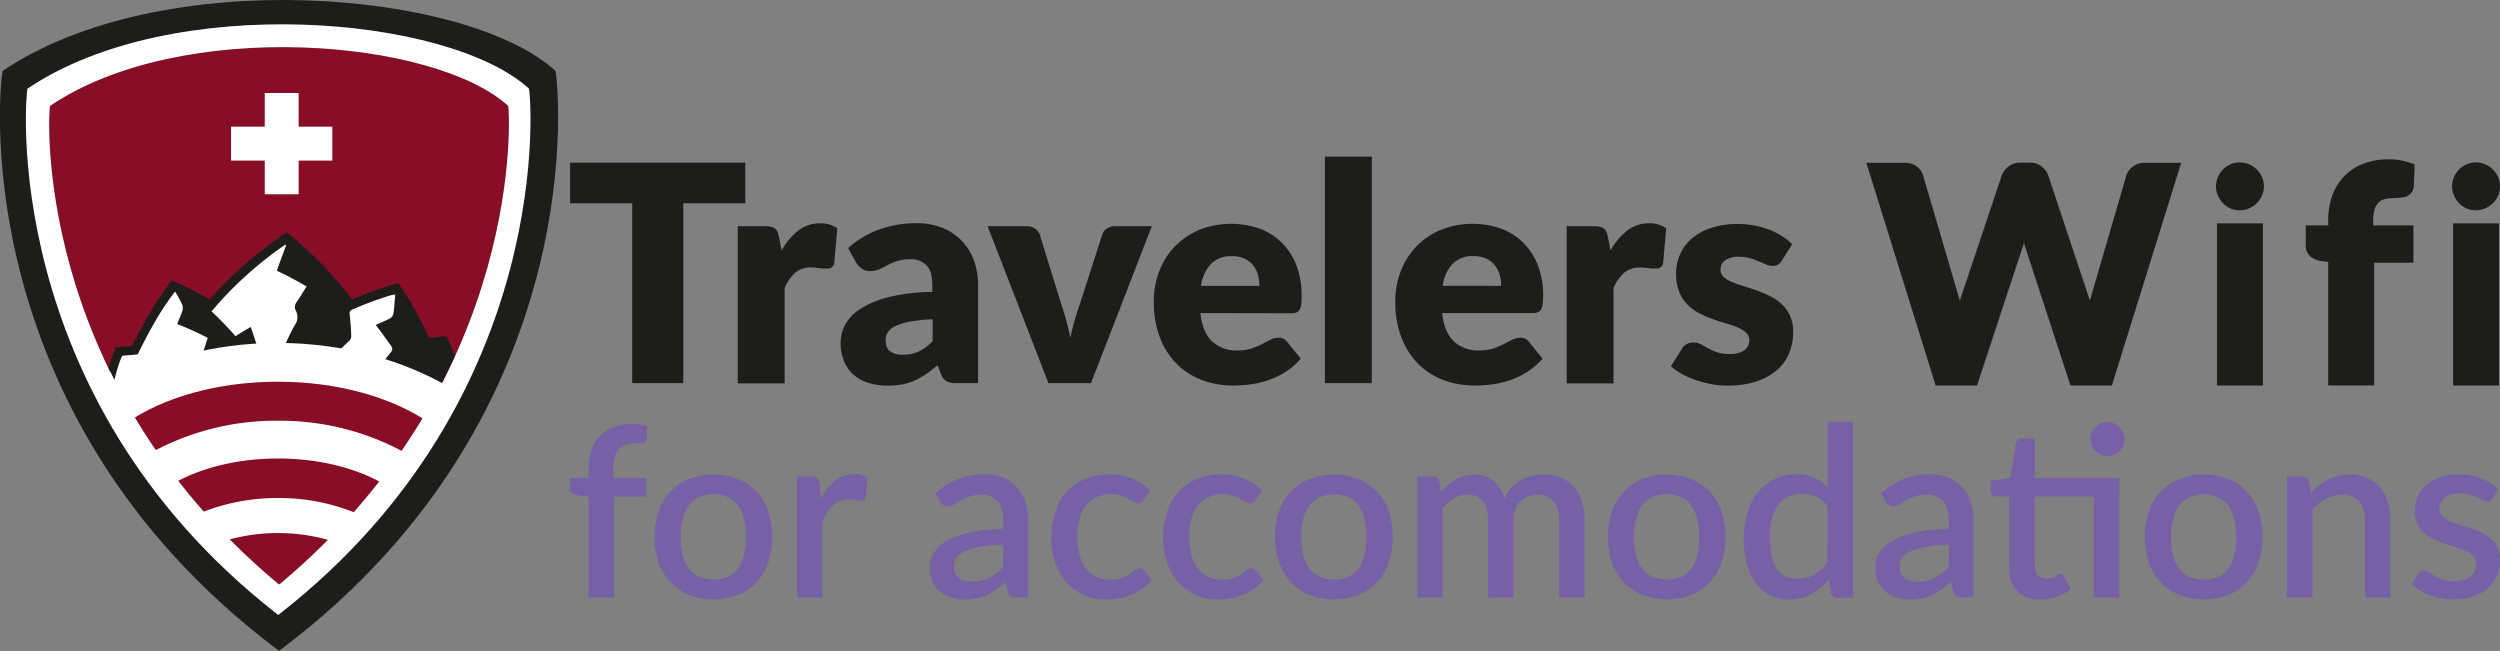 <svg xmlns="http://www.w3.org/2000/svg" viewBox="0 0 881.24 229.44"><rect x="0" y="0" width="881.24" height="229.44" fill="#808080" stroke="none"/><defs><style>.a{fill:#1d1d1b}.c{fill:#fff}.d{fill:#7661a7}</style></defs><path class="a" d="M262.71 71.64h-21.86v63.41h-18V71.64h-21.9V57.35h61.75zM275.51 88.28a23.08 23.08 0 0 1 5.9-7 12.19 12.19 0 0 1 7.65-2.56 9.9 9.9 0 0 1 6.08 1.76l-1.07 12.16a2.58 2.58 0 0 1-.88 1.6 2.94 2.94 0 0 1-1.68.42h-1.12c-.46 0-.94-.08-1.44-.13l-1.52-.16a12 12 0 0 0-1.41-.08 8.4 8.4 0 0 0-5.79 1.92 15.06 15.06 0 0 0-3.65 5.33v33.6h-16.53v-55.4h9.81a8.39 8.39 0 0 1 2 .22 3.47 3.47 0 0 1 1.39.67 2.79 2.79 0 0 1 .85 1.2 10 10 0 0 1 .51 1.81zM298.95 87.42a33.61 33.61 0 0 1 11.12-6.58 39 39 0 0 1 13.09-2.16 23.87 23.87 0 0 1 9 1.63 19.31 19.31 0 0 1 6.82 4.53 19.89 19.89 0 0 1 4.3 6.9 25 25 0 0 1 1.49 8.75v34.56h-7.57a7.7 7.7 0 0 1-3.55-.64 4.9 4.9 0 0 1-2-2.67l-1.17-3q-2.09 1.77-4 3.1a26.24 26.24 0 0 1-4 2.26 19.65 19.65 0 0 1-4.38 1.39 27 27 0 0 1-5.14.45 22.78 22.78 0 0 1-6.88-1 14.44 14.44 0 0 1-5.26-2.91 12.75 12.75 0 0 1-3.33-4.77 17.3 17.3 0 0 1-1.17-6.59 13.66 13.66 0 0 1 1.49-6 15 15 0 0 1 5.17-5.6 33 33 0 0 1 9.92-4.24 66.38 66.38 0 0 1 15.74-1.92v-2.35q0-4.84-2-7a7.37 7.37 0 0 0-5.68-2.16 14.94 14.94 0 0 0-4.8.64 20.32 20.32 0 0 0-3.34 1.44q-1.47.79-2.85 1.44a7.94 7.94 0 0 1-3.31.64 4.77 4.77 0 0 1-2.88-.86 7.37 7.37 0 0 1-1.92-2zm29.79 25.13a55.27 55.27 0 0 0-8.16.86 19.45 19.45 0 0 0-5.07 1.6 6.22 6.22 0 0 0-2.59 2.18 5.19 5.19 0 0 0-.72 2.67c0 1.88.52 3.21 1.55 4a7.5 7.5 0 0 0 4.53 1.15 13 13 0 0 0 5.6-1.12 17.24 17.24 0 0 0 4.86-3.63zM406.01 79.74l-21.44 55.31h-15l-21.44-55.31h13.72a5.09 5.09 0 0 1 3 .83 4.16 4.16 0 0 1 1.63 2.06l7.68 24.79c.67 2 1.27 4 1.78 5.92s1 3.84 1.36 5.76a89.47 89.47 0 0 1 3.26-11.68l8-24.79a4.09 4.09 0 0 1 1.6-2.06 4.68 4.68 0 0 1 2.77-.83zM423.13 110.36q.79 6.93 4.21 10.05a12.55 12.55 0 0 0 8.8 3.12 15.84 15.84 0 0 0 5-.69 25.91 25.91 0 0 0 3.71-1.55l3-1.55a6.25 6.25 0 0 1 2.86-.69 3.41 3.41 0 0 1 3 1.44l4.8 5.92a24 24 0 0 1-5.52 4.77 28.29 28.29 0 0 1-6.08 2.88 32 32 0 0 1-6.24 1.44 46.17 46.17 0 0 1-5.94.4 31.12 31.12 0 0 1-10.91-1.89 25 25 0 0 1-8.9-5.63 26.36 26.36 0 0 1-6-9.28 34.55 34.55 0 0 1-2.21-12.9 29.28 29.28 0 0 1 1.89-10.51 25.52 25.52 0 0 1 14-14.61 30.53 30.53 0 0 1 21.43-.48 21.81 21.81 0 0 1 7.84 5 22.47 22.47 0 0 1 5.12 8 29.19 29.19 0 0 1 1.84 10.69 22.68 22.68 0 0 1-.16 3 4.74 4.74 0 0 1-.58 1.87 2.28 2.28 0 0 1-1.15 1 5.3 5.3 0 0 1-1.84.27zm20.8-9.6a14.46 14.46 0 0 0-.51-3.84 9.42 9.42 0 0 0-1.65-3.34 8.58 8.58 0 0 0-3-2.37 10.33 10.33 0 0 0-4.53-.91 9.88 9.88 0 0 0-7.36 2.7 14 14 0 0 0-3.52 7.76zM483.55 55.21v79.84h-16.53V55.21zM508.35 110.36q.79 6.93 4.21 10.05a12.55 12.55 0 0 0 8.8 3.12 15.84 15.84 0 0 0 5-.69 25.91 25.91 0 0 0 3.71-1.55l3-1.55a6.25 6.25 0 0 1 2.86-.69 3.41 3.41 0 0 1 3 1.44l4.8 5.92a24 24 0 0 1-5.52 4.77 28.29 28.29 0 0 1-6.08 2.88 32 32 0 0 1-6.24 1.44 46.17 46.17 0 0 1-5.94.4 31.12 31.12 0 0 1-11-1.89 25 25 0 0 1-8.9-5.63 26.36 26.36 0 0 1-6-9.28 34.55 34.55 0 0 1-2.21-12.9 29.28 29.28 0 0 1 1.89-10.51 25.52 25.52 0 0 1 14-14.61 30.53 30.53 0 0 1 21.43-.48 21.81 21.81 0 0 1 7.84 5 22.47 22.47 0 0 1 5.12 8 29.19 29.19 0 0 1 1.83 10.62 22.68 22.68 0 0 1-.16 3 4.74 4.74 0 0 1-.58 1.87 2.28 2.28 0 0 1-1.15 1 5.3 5.3 0 0 1-1.84.27zm20.8-9.6a14.46 14.46 0 0 0-.51-3.84 9.42 9.42 0 0 0-1.69-3.37 8.58 8.58 0 0 0-3-2.37 10.33 10.33 0 0 0-4.53-.91 9.88 9.88 0 0 0-7.36 2.7 14 14 0 0 0-3.52 7.76zM567.7 88.28a23.08 23.08 0 0 1 5.9-7 12.19 12.19 0 0 1 7.65-2.56 9.9 9.9 0 0 1 6.08 1.76l-1.07 12.16a2.58 2.58 0 0 1-.88 1.6 2.94 2.94 0 0 1-1.68.42h-1.12c-.46 0-.94-.08-1.44-.13l-1.52-.16a12 12 0 0 0-1.41-.08 8.4 8.4 0 0 0-5.79 1.92 15.06 15.06 0 0 0-3.65 5.33v33.6h-16.53v-55.4h9.81a8.39 8.39 0 0 1 2 .22 3.47 3.47 0 0 1 1.39.67 2.79 2.79 0 0 1 .85 1.2 10 10 0 0 1 .51 1.81zM628.07 91.85a4.13 4.13 0 0 1-1.36 1.44 3.51 3.51 0 0 1-1.84.43 5.81 5.81 0 0 1-2.34-.51l-2.58-1.09a28.19 28.19 0 0 0-3.06-1.1 14 14 0 0 0-3.9-.5 8.21 8.21 0 0 0-4.82 1.2 3.86 3.86 0 0 0-1.68 3.33 3.33 3.33 0 0 0 1.09 2.56 10.06 10.06 0 0 0 2.91 1.79 39.94 39.94 0 0 0 4.1 1.46c1.53.47 3.1 1 4.7 1.55a43.73 43.73 0 0 1 4.69 2 17.49 17.49 0 0 1 4.1 2.83 12.63 12.63 0 0 1 2.91 4.08 13.8 13.8 0 0 1 1.09 5.76 18.87 18.87 0 0 1-1.49 7.57 16 16 0 0 1-4.45 6 21.15 21.15 0 0 1-7.31 3.9 33.07 33.07 0 0 1-10 1.38 30.87 30.87 0 0 1-5.65-.53 40.26 40.26 0 0 1-5.47-1.44 31 31 0 0 1-4.88-2.16 21.62 21.62 0 0 1-3.84-2.69l3.84-6.08a4.86 4.86 0 0 1 1.63-1.68 4.72 4.72 0 0 1 2.53-.62 5.29 5.29 0 0 1 2.59.64l2.48 1.39a20.88 20.88 0 0 0 3.12 1.39 13.69 13.69 0 0 0 4.51.64 11.67 11.67 0 0 0 3.25-.4 5.77 5.77 0 0 0 2.13-1.1 4.36 4.36 0 0 0 1.18-1.54 4.52 4.52 0 0 0 .37-1.76 3.57 3.57 0 0 0-1.12-2.72 9.81 9.81 0 0 0-2.93-1.84 34.15 34.15 0 0 0-4.14-1.44c-1.54-.45-3.12-.95-4.72-1.52a38.35 38.35 0 0 1-4.72-2.06 16.28 16.28 0 0 1-4.13-3 13.86 13.86 0 0 1-2.93-4.5 16.61 16.61 0 0 1-1.12-6.46 16.78 16.78 0 0 1 1.36-6.69 15.42 15.42 0 0 1 4.08-5.57 20 20 0 0 1 6.82-3.81 29.32 29.32 0 0 1 9.6-1.42 30.56 30.56 0 0 1 5.79.54 28.87 28.87 0 0 1 5.25 1.49 25 25 0 0 1 4.48 2.26 22 22 0 0 1 3.57 2.86zM751.83 58.72a6.22 6.22 0 0 0-2.36 3.31l-12.79 43.9-14.73-44.22a7.84 7.84 0 0 0-2.22-3 6.54 6.54 0 0 0-4.21-1.38h-3.46a6.51 6.51 0 0 0-4.2 1.45 7 7 0 0 0-2.27 3.1l-14.76 44.09-12.88-43.92a6.19 6.19 0 0 0-2.42-3.45 6.94 6.94 0 0 0-4.09-1.22h-13.56l24.43 78.52h14.57l.34-1s12-36.48 16.22-49.17l16.07 49.17.34 1h14.58l24.43-78.52h-12.91a6.75 6.75 0 0 0-4.12 1.34zM795.49 59.73a9.12 9.12 0 0 0-2.71-1.81 8.42 8.42 0 0 0-3.34-.68 7.76 7.76 0 0 0-3.24.69 8.57 8.57 0 0 0-2.61 1.82 8.94 8.94 0 0 0-1.78 2.65 8.17 8.17 0 0 0-.68 3.31 8 8 0 0 0 .68 3.26 9 9 0 0 0 1.78 2.66 8.57 8.57 0 0 0 2.61 1.82 7.91 7.91 0 0 0 3.24.68 8.18 8.18 0 0 0 3.34-.68 9.1 9.1 0 0 0 2.71-1.8 8.82 8.82 0 0 0 1.85-2.67 8.3 8.3 0 0 0 0-6.58 8.58 8.58 0 0 0-1.85-2.67zM781.47 78.75h16.2v57.15h-16.2zM845.79 56.45a24.28 24.28 0 0 0-3.79-.29 24.66 24.66 0 0 0-8.72 1.47 18.73 18.73 0 0 0-6.82 4.35 19.21 19.21 0 0 0-4.31 6.89 25.51 25.51 0 0 0-1.46 8.85v1.74h-7.93v7.09a5 5 0 0 0 1.72 3.9 7.31 7.31 0 0 0 3.39 1.5l2.82.4v43.53h16.2V92.61h13.84V79.46h-14.2v-1.39a14.26 14.26 0 0 1 .56-4.36 5.61 5.61 0 0 1 1.33-2.3 4.63 4.63 0 0 1 2-1.16c2.1-.61 5.14-.35 7-.74a4.24 4.24 0 0 0 3.45-4.11l.28-7.46-1.87-.63a22.68 22.68 0 0 0-3.49-.86zM866.81 71.63a8.57 8.57 0 0 0 2.61 1.82 7.92 7.92 0 0 0 3.25.68 8.17 8.17 0 0 0 3.33-.68 9.1 9.1 0 0 0 2.71-1.8 8.74 8.74 0 0 0 1.85-2.68 8 8 0 0 0 .68-3.26 8.2 8.2 0 0 0-.68-3.31 8.58 8.58 0 0 0-1.85-2.67 9 9 0 0 0-2.71-1.81 8.33 8.33 0 0 0-3.33-.68 7.84 7.84 0 0 0-3.25.69 8.57 8.57 0 0 0-2.61 1.82 8.94 8.94 0 0 0-1.78 2.65 8.2 8.2 0 0 0-.68 3.31 8 8 0 0 0 .68 3.26 8.86 8.86 0 0 0 1.78 2.66zM864.7 78.75h16.2v57.15h-16.2z"/><path class="a" d="M195.79 24.99C164.55-3.56 56.89-12.78.95 24.99c-.63.43-15.52 119.34 96.65 203.87 0 0 .31.25.76.58.46-.37.76-.58.76-.58 112.19-84.53 97.23-203.37 96.67-203.87z"/><path d="M179.12 37.33c-25.9-23.66-115.13-31.3-161.47 0-.53.36-7.11 95.2 80.11 168.24 0 0 .26.21.63.48.38-.3.63-.48.63-.48 86.93-73.02 80.56-167.82 80.1-168.24z" fill="#880d27"/><path class="c" d="M186.46 31.24c-28.36-25.9-126-34.27-176.76 0-.58.4-11 107.77 87.69 185l.69.52c.41-.33.69-.52.69-.52 98.62-77.23 88.18-184.54 87.69-185zM99.02 205.55s-.25.18-.63.48c-.37-.27-.63-.48-.63-.48-87.22-73-80.64-167.86-80.11-168.22 46.34-31.3 135.57-23.66 161.47 0 .46.42 6.83 95.22-80.1 168.22z"/><path class="c" d="M136.91 129.58l6.27-18.62-3.12-9.71-17.97 6.36-21.67-22.72-12.16 8.37-15.63 15.96-11.58-8.6-4.49 5.99-6.62 11.24-2.49 5.36-5.87 1-3.99 9.86 3.83 2.12 45.56-11.02 49.93 4.41z"/><path class="a" d="M155.16 136.19c3-6 3.78-7.69 5.15-10.67-.91-2.38-1.83-4.63-2.92-7-1.86.15-4 .36-6.13.65a129.54 129.54 0 0 0-10.82-19.41 125.49 125.49 0 0 0-16.35 5.79 134.74 134.74 0 0 0-23-23.64 134.29 134.29 0 0 0-27.14 23.7 124.33 124.33 0 0 0-13.35-6.72c-5.63 7-10.29 15.66-14.13 23.07l-5.64.5a43.36 43.36 0 0 0-2.55 7.25l2.05 4.21s1.36-5.83 2.78-8.52l5.41-.46c3.66-7.34 7.69-15.12 13.2-22.15a45.31 45.31 0 0 1 2.52 4.6 3.54 3.54 0 0 1 0 2.34c-.48 1.48-1.19 2.92-1.8 4.5a111.07 111.07 0 0 1 10.8 4.87c-.59 1.73-1.11 3.34-1.63 5.08 1-.2 2-.39 2.94-.56 5.33-1.13 10.72-1.34 16.05-1.72-.67-2.08-1.48-4.54-2.21-6.63-2 1.12-3.66 2.14-5.37 3.23-2.72-3.1-5.48-5.95-8.45-8.75a130.62 130.62 0 0 1 25.92-23.46l.4.19c-1.16 2.94-2.25 5.9-3.3 8.95 3.66 1.73 7.13 3.57 10.5 5.56-1.28 1.94-2.33 3.74-3.5 5.48a2.7 2.7 0 0 0-.3 3.06 4.74 4.74 0 0 1-.32 5c-1 1.59-2.64 5.08-3.35 6.75-.61 1.45.2.83 1.85.89 3.7.15 12.66 1.62 16.34 2.11l4.12-4a2.11 2.11 0 0 0 .86-1.58c0-2.6-.25-5.2-.52-7.8a1.54 1.54 0 0 1 1.06-1.86 131.48 131.48 0 0 1 13.29-4.92 15.24 15.24 0 0 1 1.68-.31c-.19 2.45-.29 4.65-.64 6.79a2.59 2.59 0 0 1-1.29 1.69c-1.56.82-3.25 1.46-4.93 2.26 2 2.56 3.72 5 5.41 7.38a1.56 1.56 0 0 1 0 2.12c-.69.89-1.95 2.44-2.64 3.43 6.57 1.97 19.95 8.71 19.95 8.71z"/><path class="c" d="M126.51 181.29a71.67 71.67 0 0 0-28.56-5.74 71.78 71.78 0 0 0-29.59 6.25l8.27 9.72a63 63 0 0 1 21.32-3.61 64.13 64.13 0 0 1 19.33 2.88zM144.95 160.82l-.11-.07a91.59 91.59 0 0 0-46.89-12.45 91.68 91.68 0 0 0-46.26 12.13c-.2.12 6.35 11.9 6.35 11.9 9.71-6.57 24-10.71 40-10.71 16.24 0 30.76 4.29 40.48 11.06a55.12 55.12 0 0 0 6.43-11.86z"/><path class="c" d="M97.95 134.55c21.52 0 40.77 5.7 53.65 14.67 5.33-7.12 8.48-11.64 8.55-11.75l-.14-.09c-17.35-10.37-38.83-16.5-62.09-16.5h.03c-22.92 0-44.1 6-61.32 16.07l-.78.51 9.2 11.29c12.83-8.72 31.79-14.2 52.9-14.2zM105.27 44.66h11.87V56.6h-11.87v11.88H93.32V56.6H81.45V44.66h11.87V32.78h11.95v11.88"/><path class="d" d="M207.49 210.65v-35.54l-4.19-.58a3.62 3.62 0 0 1-1.69-.76 1.87 1.87 0 0 1-.65-1.54v-3.68h6.53v-3.6a18.56 18.56 0 0 1 1.07-6.53 13.62 13.62 0 0 1 3-4.9 13.36 13.36 0 0 1 4.84-3.07 18.12 18.12 0 0 1 6.4-1.07 17.63 17.63 0 0 1 2.78.21 16.19 16.19 0 0 1 2.58.63l-.17 4.52a1.33 1.33 0 0 1-1.11 1.34 13.09 13.09 0 0 1-2.57.21 11.8 11.8 0 0 0-3.39.44 6 6 0 0 0-2.58 1.48 6.8 6.8 0 0 0-1.63 2.77 13.66 13.66 0 0 0-.57 4.27v3.3h11.68v6.49h-11.33v35.61zM251.52 167.29a22.47 22.47 0 0 1 8.56 1.55 18.22 18.22 0 0 1 6.53 4.39 19.57 19.57 0 0 1 4.17 6.91 29.25 29.25 0 0 1 0 18.25 19.8 19.8 0 0 1-4.17 6.92 18 18 0 0 1-6.53 4.42 24.52 24.52 0 0 1-17.16 0 18.29 18.29 0 0 1-6.55-4.42 19.69 19.69 0 0 1-4.19-6.92 29.25 29.25 0 0 1 0-18.25 19.47 19.47 0 0 1 4.19-6.91 18.47 18.47 0 0 1 6.55-4.39 22.6 22.6 0 0 1 8.6-1.55zm0 37q5.78 0 8.61-3.87t2.82-11.12q0-7.2-2.82-11.11t-8.61-3.91c-3.9 0-6.81 1.3-8.7 3.91s-2.87 6.36-2.87 11.11.95 8.49 2.85 11.08 4.82 3.87 8.72 3.87zM289.36 175.87a18.88 18.88 0 0 1 4.86-6.39 10.49 10.49 0 0 1 6.82-2.32 10.83 10.83 0 0 1 2.6.31 7.22 7.22 0 0 1 2.17 1l-.62 6.78a1.72 1.72 0 0 1-.53 1 1.5 1.5 0 0 1-.94.27 9.49 9.49 0 0 1-1.8-.23 13 13 0 0 0-2.47-.23 9.3 9.3 0 0 0-3.33.55 8 8 0 0 0-2.59 1.59 10.61 10.61 0 0 0-2 2.55 24.38 24.38 0 0 0-1.63 3.43v26.47h-9v-42.69h5.23a2.86 2.86 0 0 1 2 .52 3.25 3.25 0 0 1 .75 1.82zM329.8 173.9a24.45 24.45 0 0 1 17.24-6.74 17 17 0 0 1 6.55 1.19 13.15 13.15 0 0 1 4.82 3.37 14.84 14.84 0 0 1 3 5.17 20.51 20.51 0 0 1 1 6.64v27.12h-4a3.87 3.87 0 0 1-2-.4 3 3 0 0 1-1.13-1.61l-.88-3.47a37.67 37.67 0 0 1-3.22 2.61 20.18 20.18 0 0 1-3.29 1.95 15.85 15.85 0 0 1-3.64 1.19 21.14 21.14 0 0 1-4.29.4 16.09 16.09 0 0 1-4.84-.71 10.48 10.48 0 0 1-3.87-2.16 10.16 10.16 0 0 1-2.57-3.57 12.37 12.37 0 0 1-.94-5 9.69 9.69 0 0 1 1.32-4.81 11.91 11.91 0 0 1 4.35-4.21 28.31 28.31 0 0 1 8-3.07 58.59 58.59 0 0 1 12.25-1.39v-2.85q0-4.6-2-6.87a7.27 7.27 0 0 0-5.78-2.26 12.7 12.7 0 0 0-4.35.65 20 20 0 0 0-3.06 1.4c-.86.51-1.63 1-2.3 1.41a3.87 3.87 0 0 1-2.13.64 2.55 2.55 0 0 1-1.57-.48 3.82 3.82 0 0 1-1.07-1.19zm23.86 18.08a55.75 55.75 0 0 0-8.12.78 22.56 22.56 0 0 0-5.36 1.55 7 7 0 0 0-3 2.24 4.86 4.86 0 0 0-.9 2.84 6.29 6.29 0 0 0 .48 2.58 4.68 4.68 0 0 0 1.34 1.75 5.29 5.29 0 0 0 2 1 9.53 9.53 0 0 0 2.53.31 13 13 0 0 0 6.05-1.32 18.79 18.79 0 0 0 4.92-3.83zM403.09 176.33a4.56 4.56 0 0 1-.79.83 1.73 1.73 0 0 1-1.09.3 2.79 2.79 0 0 1-1.49-.5c-.52-.34-1.13-.71-1.84-1.11a13.84 13.84 0 0 0-2.57-1.11 13.51 13.51 0 0 0-8.9.54 10.08 10.08 0 0 0-3.68 3 13.37 13.37 0 0 0-2.22 4.73 24.62 24.62 0 0 0-.73 6.26 23.58 23.58 0 0 0 .79 6.41 13.89 13.89 0 0 0 2.28 4.73 9.87 9.87 0 0 0 3.6 2.93 11 11 0 0 0 4.75 1 11.94 11.94 0 0 0 4.23-.63 12.5 12.5 0 0 0 2.72-1.38q1.1-.75 1.86-1.38a2.59 2.59 0 0 1 1.66-.63 1.92 1.92 0 0 1 1.67.84l2.56 3.31a17.15 17.15 0 0 1-3.44 3.18 19.41 19.41 0 0 1-4 2.11 20.19 20.19 0 0 1-4.36 1.17 28.82 28.82 0 0 1-4.56.36 18.61 18.61 0 0 1-7.43-1.49 17.32 17.32 0 0 1-6-4.31 20.59 20.59 0 0 1-4.06-6.9 27.21 27.21 0 0 1-1.48-9.32 27.56 27.56 0 0 1 1.34-8.77 19.89 19.89 0 0 1 3.91-7 17.81 17.81 0 0 1 6.38-4.58 22 22 0 0 1 8.79-1.65 20.85 20.85 0 0 1 8.19 1.5 19.91 19.91 0 0 1 6.3 4.27zM442.52 176.33a4.56 4.56 0 0 1-.79.83 1.73 1.73 0 0 1-1.09.3 2.79 2.79 0 0 1-1.49-.5 29.5 29.5 0 0 0-1.84-1.11 13.84 13.84 0 0 0-2.57-1.11 13.51 13.51 0 0 0-8.9.54 10.08 10.08 0 0 0-3.68 3 13.37 13.37 0 0 0-2.22 4.73 24.62 24.62 0 0 0-.73 6.26 23.58 23.58 0 0 0 .79 6.41 13.89 13.89 0 0 0 2.28 4.73 9.87 9.87 0 0 0 3.6 2.93 11 11 0 0 0 4.76 1 11.92 11.92 0 0 0 4.22-.63 12.5 12.5 0 0 0 2.72-1.38c.73-.5 1.35-1 1.87-1.38a2.55 2.55 0 0 1 1.65-.63 1.92 1.92 0 0 1 1.67.84l2.56 3.31a17.38 17.38 0 0 1-3.43 3.18 19.75 19.75 0 0 1-4 2.11 20.19 20.19 0 0 1-4.36 1.17 28.82 28.82 0 0 1-4.56.36 18.64 18.64 0 0 1-7.43-1.49 17.32 17.32 0 0 1-6-4.31 20.59 20.59 0 0 1-4.06-6.9 27.21 27.21 0 0 1-1.48-9.32 27.56 27.56 0 0 1 1.34-8.77 20 20 0 0 1 3.91-7 17.89 17.89 0 0 1 6.38-4.58 22 22 0 0 1 8.8-1.65 20.83 20.83 0 0 1 8.18 1.5 19.91 19.91 0 0 1 6.3 4.27zM470.23 167.29a22.47 22.47 0 0 1 8.56 1.55 18.22 18.22 0 0 1 6.53 4.39 19.57 19.57 0 0 1 4.17 6.91 29.25 29.25 0 0 1 0 18.25 19.8 19.8 0 0 1-4.17 6.92 18 18 0 0 1-6.53 4.42 24.52 24.52 0 0 1-17.16 0 18.37 18.37 0 0 1-6.55-4.42 19.53 19.53 0 0 1-4.18-6.92 29.06 29.06 0 0 1 0-18.25 19.31 19.31 0 0 1 4.18-6.91 18.56 18.56 0 0 1 6.55-4.39 22.64 22.64 0 0 1 8.6-1.55zm0 37c3.86 0 6.72-1.29 8.61-3.87s2.82-6.28 2.82-11.08-.94-8.5-2.82-11.11-4.75-3.91-8.61-3.91-6.81 1.3-8.7 3.91-2.85 6.31-2.85 11.11.95 8.49 2.85 11.08 4.8 3.83 8.7 3.83zM499.58 210.65v-42.69h5.44a2.2 2.2 0 0 1 2.34 1.71l.59 3.73a26.8 26.8 0 0 1 2.43-2.45 15.6 15.6 0 0 1 2.7-1.93 13.57 13.57 0 0 1 3.09-1.27 13.25 13.25 0 0 1 3.58-.46 11.6 11.6 0 0 1 3.77.58 9.42 9.42 0 0 1 3 1.68 10.82 10.82 0 0 1 2.29 2.63 16.1 16.1 0 0 1 1.59 3.48 13.56 13.56 0 0 1 2.42-3.81 13.24 13.24 0 0 1 3.27-2.6 14.84 14.84 0 0 1 3.83-1.48 17.84 17.84 0 0 1 4.12-.48 16.44 16.44 0 0 1 6.14 1.08 12.09 12.09 0 0 1 4.56 3.17 13.69 13.69 0 0 1 2.82 5.08 22.61 22.61 0 0 1 1 6.87v27.16h-9v-27.16c0-3-.65-5.28-2-6.81a7.16 7.16 0 0 0-5.76-2.28 8.85 8.85 0 0 0-3.22.59 7.7 7.7 0 0 0-2.64 1.71 8.19 8.19 0 0 0-1.78 2.83 11.11 11.11 0 0 0-.64 4v27.12h-9v-27.16q0-4.69-1.89-6.89a6.84 6.84 0 0 0-5.52-2.2 8.89 8.89 0 0 0-4.65 1.28 15.2 15.2 0 0 0-3.93 3.49v31.48zM587.56 167.29a22.47 22.47 0 0 1 8.56 1.55 18.22 18.22 0 0 1 6.53 4.39 19.57 19.57 0 0 1 4.17 6.91 29.25 29.25 0 0 1 0 18.25 19.8 19.8 0 0 1-4.17 6.92 18 18 0 0 1-6.53 4.42 24.52 24.52 0 0 1-17.16 0 18.29 18.29 0 0 1-6.55-4.42 19.69 19.69 0 0 1-4.19-6.92 29.25 29.25 0 0 1 0-18.25 19.47 19.47 0 0 1 4.19-6.91 18.47 18.47 0 0 1 6.55-4.39 22.6 22.6 0 0 1 8.6-1.55zm0 37q5.77 0 8.61-3.87t2.78-11.12q0-7.2-2.82-11.11t-8.61-3.91c-3.9 0-6.81 1.3-8.7 3.91s-2.85 6.31-2.85 11.11 1 8.49 2.85 11.08 4.84 3.87 8.74 3.87zM653.16 148.7v62h-5.45a2.19 2.19 0 0 1-2.3-1.71l-.79-4.65a22.65 22.65 0 0 1-6.09 5.06 15.83 15.83 0 0 1-7.94 1.93 14.62 14.62 0 0 1-6.53-1.44 14.22 14.22 0 0 1-5-4.21 20.08 20.08 0 0 1-3.24-6.85 34.38 34.38 0 0 1-1.15-9.35 29.31 29.31 0 0 1 1.27-8.83 21.43 21.43 0 0 1 3.67-7.06 16.72 16.72 0 0 1 13.43-6.38 15.61 15.61 0 0 1 6.41 1.19 15.88 15.88 0 0 1 4.73 3.33v-23zm-9 29.76a10.57 10.57 0 0 0-4.15-3.39 12.38 12.38 0 0 0-4.9-1 9.81 9.81 0 0 0-8.24 3.87q-3 3.87-3 11.45a29 29 0 0 0 .67 6.72 12.84 12.84 0 0 0 1.92 4.54 7.45 7.45 0 0 0 3.06 2.55 9.94 9.94 0 0 0 4.06.8 11.34 11.34 0 0 0 5.92-1.49 17.2 17.2 0 0 0 4.63-4.2zM663.08 173.9a24.43 24.43 0 0 1 17.24-6.74 17 17 0 0 1 6.55 1.19 13.23 13.23 0 0 1 4.82 3.37 15.16 15.16 0 0 1 3 5.17 20.51 20.51 0 0 1 1 6.64v27.12h-4a3.84 3.84 0 0 1-2-.4 3 3 0 0 1-1.13-1.61l-.88-3.47a37.67 37.67 0 0 1-3.22 2.61 20.18 20.18 0 0 1-3.29 1.95 15.85 15.85 0 0 1-3.64 1.19 21.14 21.14 0 0 1-4.29.4 16.09 16.09 0 0 1-4.84-.71 10.48 10.48 0 0 1-3.87-2.16 10 10 0 0 1-2.57-3.57 12.37 12.37 0 0 1-.94-5 9.68 9.68 0 0 1 1.31-4.81 12 12 0 0 1 4.36-4.21 28.31 28.31 0 0 1 8-3.07 58.59 58.59 0 0 1 12.26-1.42v-2.82q0-4.6-2-6.87a7.27 7.27 0 0 0-5.78-2.26 12.7 12.7 0 0 0-4.35.65 20 20 0 0 0-3.06 1.4c-.86.51-1.63 1-2.3 1.41a3.87 3.87 0 0 1-2.13.64 2.55 2.55 0 0 1-1.57-.48 3.82 3.82 0 0 1-1.07-1.19zm23.87 18.08a56 56 0 0 0-8.13.78 22.6 22.6 0 0 0-5.35 1.55 7 7 0 0 0-3 2.24 4.86 4.86 0 0 0-.9 2.84 6.29 6.29 0 0 0 .48 2.58 4.58 4.58 0 0 0 1.34 1.75 5.29 5.29 0 0 0 2 1 9.53 9.53 0 0 0 2.53.31 13 13 0 0 0 6.05-1.32 19 19 0 0 0 4.92-3.83zM747.04 210.65h-9v-35.62h-20.8v24.24a5 5 0 0 0 1.13 3.51 3.94 3.94 0 0 0 3 1.22 5.16 5.16 0 0 0 1.8-.28 7.85 7.85 0 0 0 1.29-.58c.37-.21.68-.41.94-.59a1.41 1.41 0 0 1 .78-.27 1.36 1.36 0 0 1 1.21.84l2.68 4.39a14.58 14.58 0 0 1-4.94 2.83 17.93 17.93 0 0 1-5.86 1q-5.31 0-8.18-3t-2.87-8.44v-24.87h-4.67a1.88 1.88 0 0 1-1.29-.48 1.8 1.8 0 0 1-.55-1.44v-3.65l6.91-1 2-12.35a2.35 2.35 0 0 1 .71-1.15 2 2 0 0 1 1.34-.44h4.6v14h29.8zm1.85-55.8a5.56 5.56 0 0 1-.48 2.29 6.39 6.39 0 0 1-1.32 1.88 6.52 6.52 0 0 1-1.95 1.3 5.77 5.77 0 0 1-2.32.48 5.48 5.48 0 0 1-2.28-.48 6.37 6.37 0 0 1-1.89-1.3 6.51 6.51 0 0 1-1.3-1.88 5.56 5.56 0 0 1-.48-2.29 5.89 5.89 0 0 1 .48-2.36 6.49 6.49 0 0 1 1.3-1.93 6.34 6.34 0 0 1 1.89-1.29 5.49 5.49 0 0 1 2.28-.49 5.78 5.78 0 0 1 2.32.49 6.5 6.5 0 0 1 1.95 1.29 6.36 6.36 0 0 1 1.32 1.93 5.89 5.89 0 0 1 .48 2.36zM776.85 167.29a22.54 22.54 0 0 1 8.56 1.55 18.31 18.31 0 0 1 6.53 4.39 19.41 19.41 0 0 1 4.16 6.91 29.06 29.06 0 0 1 0 18.25 19.63 19.63 0 0 1-4.16 6.92 18.12 18.12 0 0 1-6.53 4.42 24.52 24.52 0 0 1-17.16 0 18.32 18.32 0 0 1-6.56-4.42 19.53 19.53 0 0 1-4.18-6.92 29.06 29.06 0 0 1 0-18.25 19.31 19.31 0 0 1 4.18-6.91 18.51 18.51 0 0 1 6.56-4.39 22.6 22.6 0 0 1 8.6-1.55zm0 37q5.77 0 8.6-3.87t2.82-11.08q0-7.2-2.82-11.11t-8.6-3.91q-5.86 0-8.71 3.91t-2.85 11.11q0 7.2 2.85 11.08t8.71 3.83zM814.6 173.61a27.51 27.51 0 0 1 2.87-2.58 20 20 0 0 1 3.16-2 16.81 16.81 0 0 1 7.66-1.75 15.24 15.24 0 0 1 6.18 1.17 12.3 12.3 0 0 1 4.47 3.3 14.37 14.37 0 0 1 2.75 5.13 22.54 22.54 0 0 1 .92 6.6v27.17h-9v-27.16a10.14 10.14 0 0 0-2-6.7q-2-2.38-6.05-2.39a11.66 11.66 0 0 0-5.59 1.38 19.32 19.32 0 0 0-4.83 3.77v31.1h-9v-42.69h5.44a2.22 2.22 0 0 1 2.35 1.71zM878.65 175.7a2.33 2.33 0 0 1-.76.84 2.05 2.05 0 0 1-1 .25 3.4 3.4 0 0 1-1.55-.44l-2-1a16.81 16.81 0 0 0-2.66-1 13.13 13.13 0 0 0-3.58-.44 10.63 10.63 0 0 0-3 .4 6.77 6.77 0 0 0-2.3 1.13 5.15 5.15 0 0 0-1.45 1.72 4.62 4.62 0 0 0-.5 2.11 3.6 3.6 0 0 0 .92 2.51 8 8 0 0 0 2.43 1.74 23.21 23.21 0 0 0 3.43 1.32c1.28.39 2.6.81 3.94 1.25a41.64 41.64 0 0 1 3.93 1.55 14.9 14.9 0 0 1 3.43 2.16 9.28 9.28 0 0 1 3.35 7.51 14 14 0 0 1-1.09 5.57 12.32 12.32 0 0 1-3.18 4.43 14.56 14.56 0 0 1-5.21 2.94 22.64 22.64 0 0 1-7.14 1 22.3 22.3 0 0 1-4.29-.4 24.12 24.12 0 0 1-3.93-1.08 21.46 21.46 0 0 1-3.48-1.66 18.66 18.66 0 0 1-2.86-2.09l2.09-3.43a3 3 0 0 1 .94-1 2.67 2.67 0 0 1 1.4-.35 3.17 3.17 0 0 1 1.74.56c.57.38 1.24.79 2 1.24a16.23 16.23 0 0 0 2.78 1.23 12.49 12.49 0 0 0 4.06.57 11.25 11.25 0 0 0 3.48-.48 7 7 0 0 0 2.43-1.32 5.39 5.39 0 0 0 1.42-1.91 5.63 5.63 0 0 0 .46-2.28 3.93 3.93 0 0 0-.92-2.68 7.83 7.83 0 0 0-2.45-1.8 23.07 23.07 0 0 0-3.47-1.34c-1.3-.39-2.62-.81-4-1.25s-2.66-1-4-1.55a13.77 13.77 0 0 1-3.47-2.24 10.31 10.31 0 0 1-2.45-3.31 11.08 11.08 0 0 1-.92-4.75 11.77 11.77 0 0 1 4-8.91 14.68 14.68 0 0 1 4.9-2.79 20.28 20.28 0 0 1 6.72-1 21.22 21.22 0 0 1 7.82 1.38 17 17 0 0 1 5.91 3.76z"/></svg>